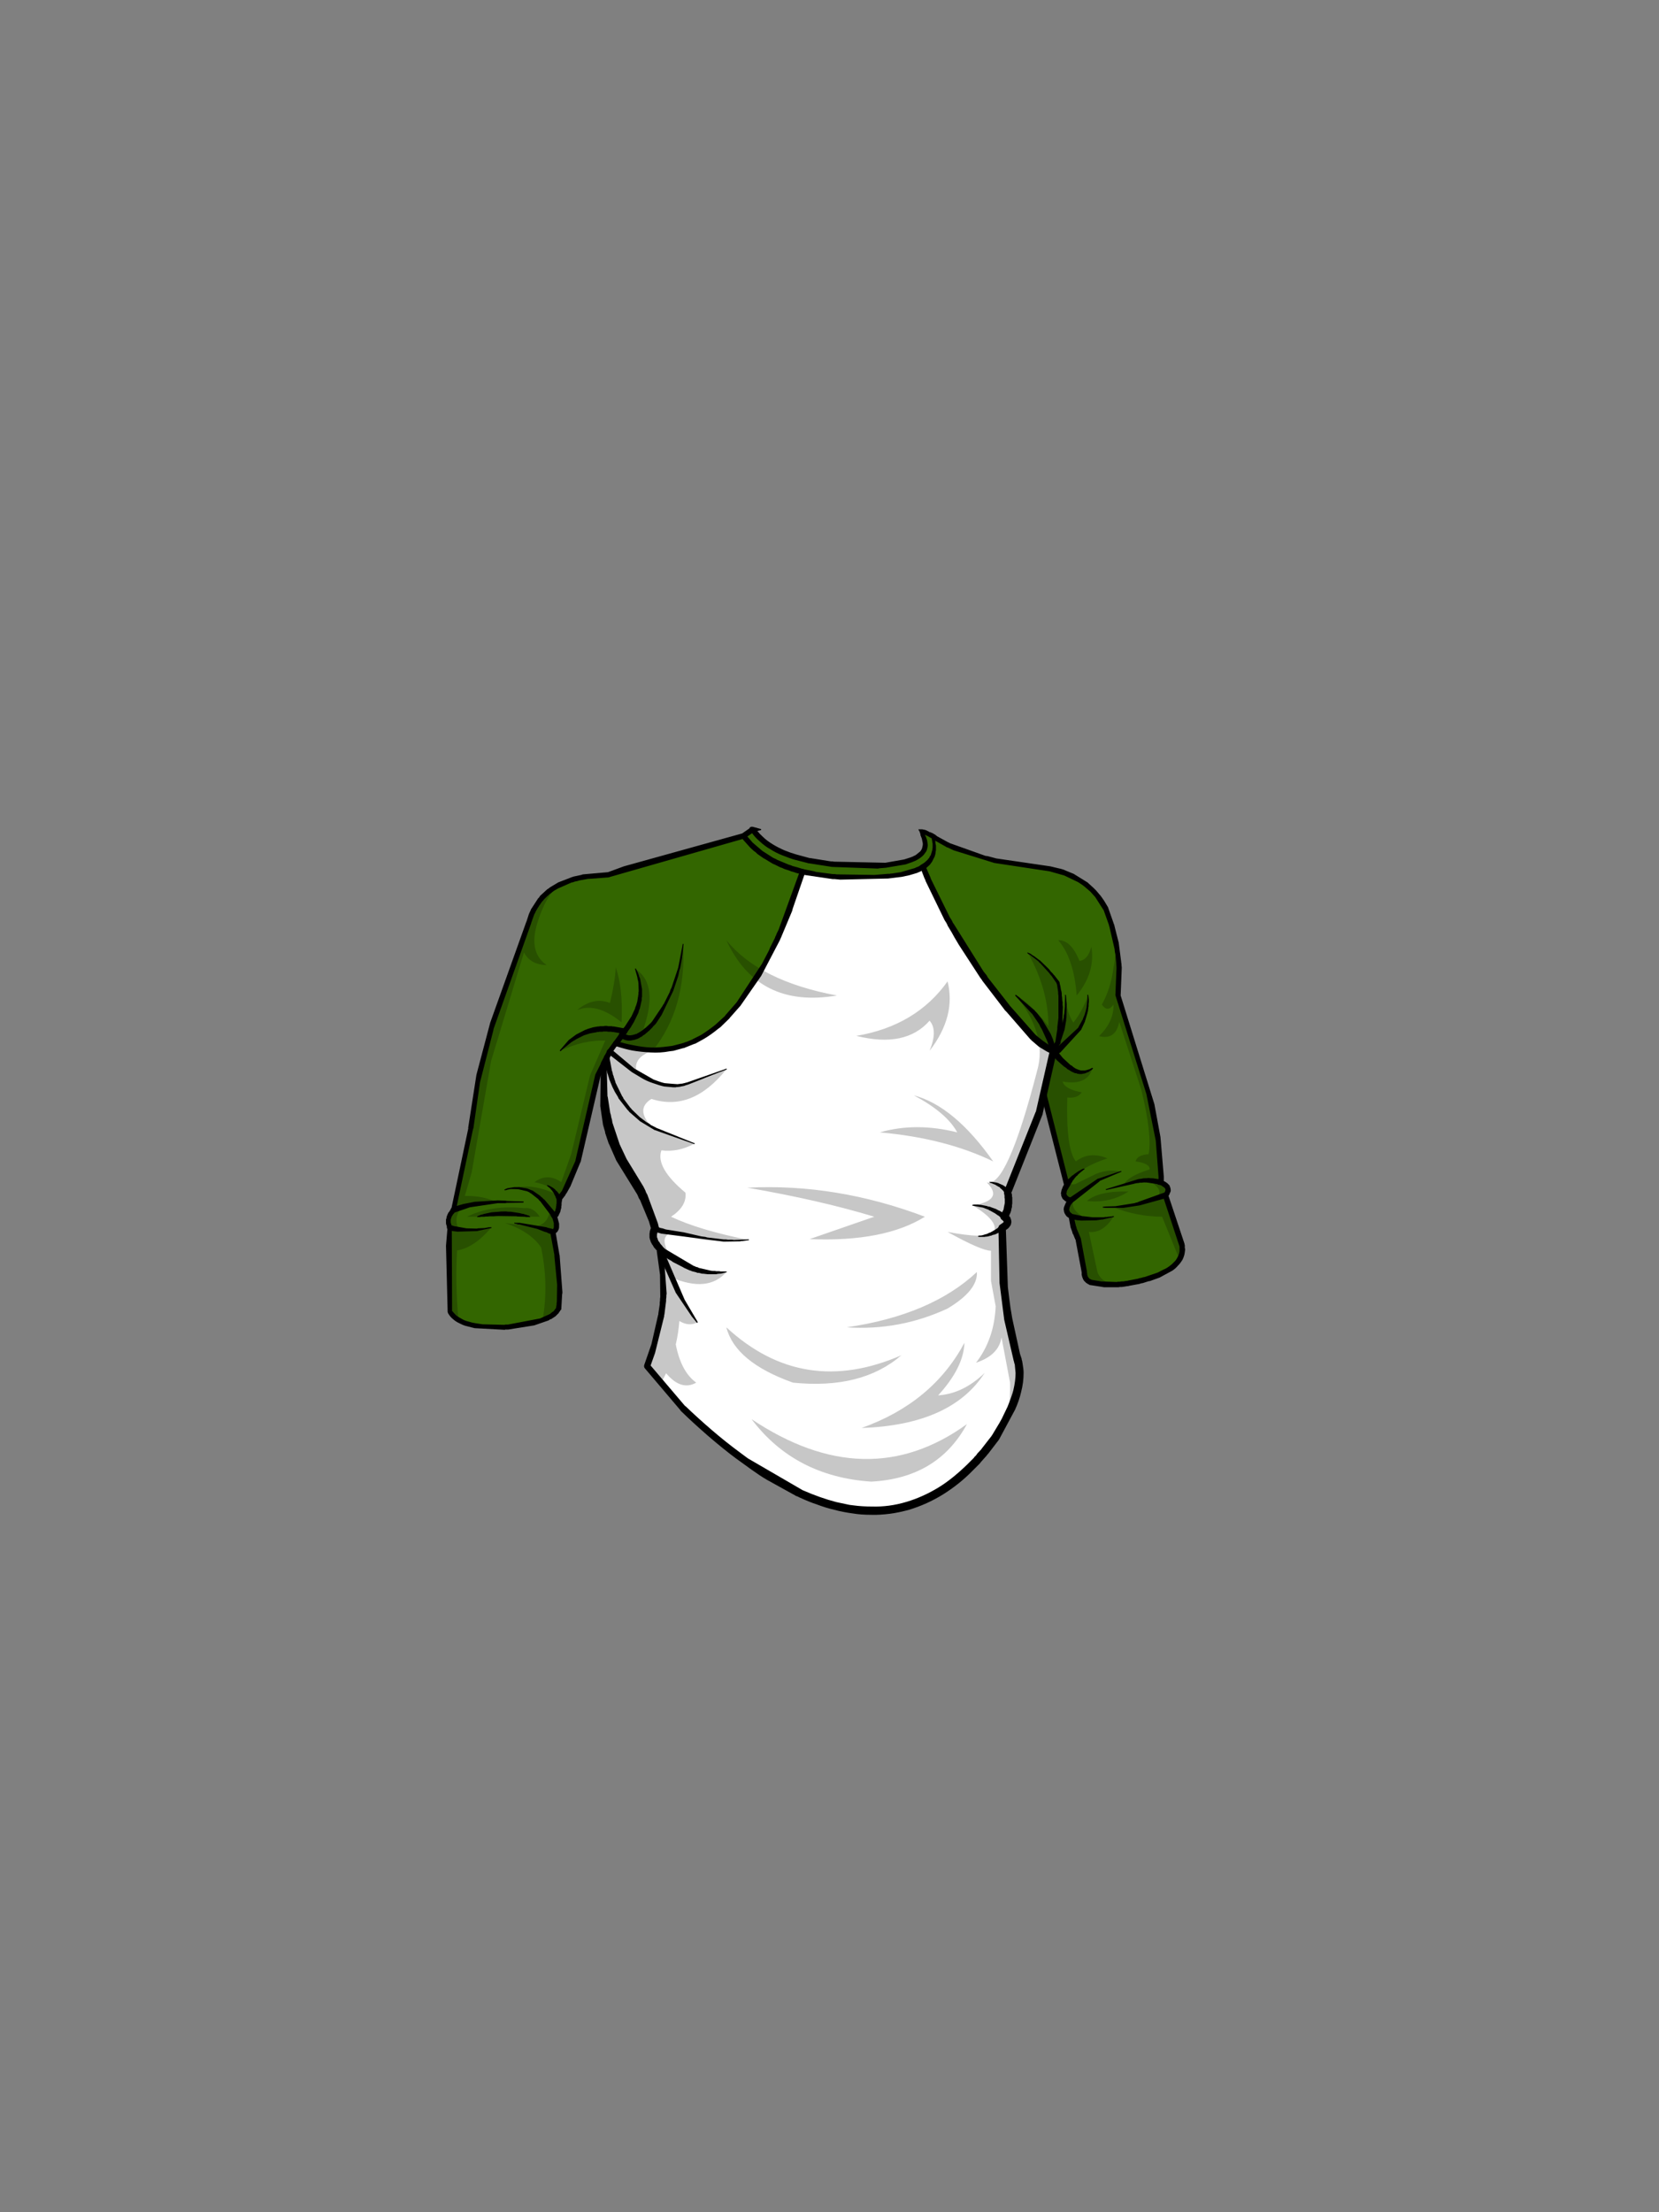 
<svg xmlns="http://www.w3.org/2000/svg" version="1.1" xmlns:xlink="http://www.w3.org/1999/xlink" preserveAspectRatio="none" x="0px" y="0px" width="300px" height="400px" viewBox="0 0 300 400">
<rect x="0" y="0" width="300" height="400" fill="#808080" stroke="none"/>
<defs>
<g id="shirt_0_FILL">
<path fill="#FFFFFF" stroke="none" d="
M 105.5 37.55
Q 92.55 23.8 85.55 6.8 83.3 8.2 78.65 8.5 69.874 9.127 63.75 7.6 58.363 25.292 50.2 33.9 41.9 42.55 30 38.7
L 28.95 40.15 27.85 42.35 27.85 48.25
Q 28.25 54.95 31.8 61.05 35.354 65.833 37.1 72.1 36.632 72.993 36.85 73.9 37.075 74.86 38 75.8 39.206 82.1 38.25 87.75 37.3 93.1 35.7 97.05
L 42.15 104.65
Q 77.75 138.85 98.65 110 104.25 101.3 102.7 95.9 100.3 87.7 99.9 78.25
L 99.9 72.05
Q 101.65 71.026 100.2 70 101.389 68.355 100.9 65.6
L 106.6 51.25 107.4 47.8 109.15 40
Q 107.3 39.3 105.5 37.55 Z"/>

<path id="shirtcolor" fill="#336600" stroke="none" d="
M 87.25 1.15
L 84.85 0
Q 89.15 5.8 77.3 6.6 59.4 6.85 54.8 0
L 53.15 1.2
Q 39.95 4.05 28.65 8.2 16.65 8.35 14.3 16.8 10.25 26.55 7.55 35.8 4.7 44.95 3.8 54.05
L 0.65 68.8
Q -0.806 70.302 0 72 -0.694 78.143 0 87.2 2.05 90.4 10 90 18.25 89.3 19.7 86.65 20.4 81.35 18.65 72.8 19.778 72.294 18.95 70 19.792 69.181 19.75 66.85 19.83 66.74 19.9 66.65 21.35 65 23.2 60
L 26.8 44.45 27.85 42.35 28.95 40.15 30 38.7
Q 41.9 42.55 50.2 33.9 58.363 25.292 63.75 7.6 69.874 9.127 78.65 8.5 83.3 8.2 85.55 6.8 92.55 23.8 105.5 37.55 107.3 39.3 109.15 40
L 107.4 47.8 111.6 64.35
Q 110.223 66.502 112.3 67.1 110.707 68.992 112.45 70 112.621 71.992 113.65 74.05
L 114.75 80
Q 114.75 81.45 115.9 81.9 120.95 83.05 127 81 133.1 78.95 132.4 75.1
L 129.4 66.15
Q 130.637 64.73 128.65 63.85 128.6 55.45 126.15 46.65
L 120.85 30
Q 121.8 22.2 118.65 14.35 115.5 8.25 107.85 7 104.1 6.4 98.65 5.65 91.2 3.95 87.25 1.15 Z"/>
</g>

<g id="Layer1_0_FILL">
<path fill="#000000" fill-opacity="0.22" stroke="none" d="
M 113.85 23.75
Q 112.308 19.922 110 20 112.835 23.222 113.35 30 116.78 25.791 116 21.2 115.381 23.571 113.85 23.75
M 28.95 31.35
Q 25.968 30.172 23 32.65 26.5 31.153 31.05 34.85 31.337 28.775 30 24.9 29.888 27.45 28.95 31.35
M 16.25 70
Q 15.058 68.217 13.5 68.45 7.539 67.817 3.1 70
L 16.25 70
M 34.7 36.9
Q 38.001 28.092 33.6 25.25 36.079 31.157 31.6 36.5 25.546 34.629 20 40 24.05 38.033 28.1 38.15
L 25.35 44.45 21.95 58.65 20.15 63.75
Q 17.649 62.007 15.3 63.75 18.615 64.414 19.35 66 14.86 63.819 11.2 64.9 17.362 65.503 18.05 68.6 18.021 71.139 15.55 71.8
L 10 71.15
Q 14.587 72.7 16.5 75.55 17.917 82.383 16.75 88.75 19.005 87.92 19.7 86.65 20.4 81.35 18.65 72.8 19.778 72.294 18.95 70 19.792 69.181 19.75 66.85 19.83 66.74 19.9 66.65 21.35 65 23.2 60
L 26.8 44.45 27.85 42.35 27.85 48.25
Q 28.25 54.95 31.8 61.05 35.354 65.833 37.1 72.1 36.632 72.993 36.85 73.9 37.075 74.86 38 75.8 39.206 82.1 38.25 87.75 37.3 93.1 35.7 97.05
L 38.2 100
Q 38.685 99.184 39.1 98.3 41.825 101.546 44.55 100 41.819 98.039 40.85 93.1 41.326 91.087 41.5 88.85 43.217 89.906 44.75 89.1 41.765 85.678 40 80.95 46.664 83.814 50 80 44.755 80.773 40 77.3 37.65 73.666 40 72.95 47.587 75.043 54 74.2 45.022 72.397 40 70 42.897 68.091 42.6 65.65 37.146 61.1 38.25 58 41.296 58.379 44.2 56.8 39.995 55.096 37.1 54.35 33.194 50.69 36.45 48.7 43.787 51.086 50 43.35 39.592 48.361 33.8 43.95 32.976 41.244 36.7 39.95 42.76 32.348 42.2 20.8 39.918 33.35 34.7 36.9
M 115.2 67.15
Q 119.325 67.624 122.7 65.45 117.4 65.297 115.2 67.15
M 112.75 34.9
Q 111.916 33.712 111.55 31.8 111.553 33.698 110.4 35 110.916 31.251 110 27.7 108.681 25.237 104.55 22.35 108.21 28.811 108.25 35.55 104.832 31.215 102.35 30 108.084 37.079 106.2 43.6 100.675 64.941 97.1 63.8 100.288 67.009 94.55 67.95 99.598 71.025 98.25 72.95 96.925 74.035 90 72.75 96.148 76.163 97.85 76.15
L 97.85 81.6 98.7 86.2
Q 98.439 92.141 95.15 96.4 99.289 95.019 99.75 91.8
L 101.3 100
Q 101.389 102.918 100.85 106.15 103.893 100.054 102.7 95.9 100.3 87.7 99.9 78.25
L 99.9 72.05
Q 101.65 71.026 100.2 70 101.389 68.355 100.9 65.6
L 106.6 51.25 107.4 47.8 111.6 64.35
Q 110.223 66.502 112.3 67.1 110.707 68.992 112.45 70 112.621 71.992 113.65 74.05
L 114.75 80
Q 114.75 81.45 115.9 81.9 117.874 82.349 120 82.3 117.674 81.675 117.1 80
L 115.55 72.75
Q 118.107 73.033 120 70 117.292 70.698 114.95 70.3 111.353 68.275 113.35 66.25 117.569 62.738 121.35 61.85 118.578 61.275 116.15 62.6
L 113.1 64.1
Q 111.799 64.358 112.45 63.25 114.263 60.969 118.9 59.45 115.684 58.086 113.2 60 111.386 57.741 111.65 48.45 113.594 48.619 114.25 47.5 111.174 46.947 110.8 45.55 115.232 46.345 116.2 43.2 111.901 44.747 110 40.5 112.897 37.724 114.25 35.25 115.396 32.788 115.4 30 114.385 32.838 112.75 34.9
M 93.05 92.8
Q 87.255 103.628 74.45 108.2 90.668 107.639 96.7 98.25 92.79 102.013 88.3 102.3 92.905 97.259 93.05 92.8
M 17.5 24.5
Q 14.253 22.274 15.75 17.1 17.347 11.798 19.85 10 15.599 12.129 14.3 16.8 10.25 26.55 7.55 35.8 4.7 44.95 3.8 54.05
L 0.65 68.8
Q -0.806 70.302 0 72 -0.694 78.143 0 87.2 0.556 88.069 1.55 88.65 0.951 82.078 1.3 76.1 4.388 75.596 7.45 72 4.55 72.809 1.65 72.3 0.521 70.275 2.15 68.25 5.3 67.317 8.45 67.35 5.861 66.161 2.7 66.25
L 3.95 61.95 7.45 41.85 13.4 22.2
Q 14.563 24.434 17.5 24.5
M 117.9 31.65
Q 118.95 33.136 120 31.65 120.107 34.666 117.4 37.35 120.399 38.105 121.05 34.75
L 125.05 47.1
Q 127.044 55.319 126.35 58.7 124.293 58.821 124 60 126.599 60.347 126.55 61.45 122.554 62.685 121.85 64.25
L 126.55 63.5
Q 129.754 65.621 127.2 66.85 124.088 68.226 120 68.3 124.237 69.966 128.8 70
L 131.95 77.75
Q 132.667 76.569 132.4 75.1
L 129.4 66.15
Q 130.637 64.73 128.65 63.85 128.6 55.45 126.15 46.65
L 120.85 30
Q 121.555 24.213 120 18.4 120.72 21.7 120 25 119.528 28.711 117.9 31.65
M 81.65 95.05
Q 63.848 102.804 50 90 51.591 96.277 62.05 100 74.452 101.266 81.65 95.05
M 54.55 106.6
Q 62.385 116.976 76.2 117.9 88.223 117.258 93.5 107.5 75.432 120.553 54.55 106.6
M 53.8 64.75
Q 66.81 66.991 76.75 70
L 65.05 74.05
Q 78.539 74.595 85.9 70 69.85 63.93 53.8 64.75
M 50 20
Q 55.743 32.425 70 30 55.981 27.394 50 20
M 83.9 48.05
Q 89.84 51.217 91.75 54.75 84.28 52.871 77.75 54.75 89.595 55.797 98.25 60 91.2 50.001 83.9 48.05
M 90 86.6
Q 95.507 83.3 95.3 80 87 87.779 71.75 90 81.313 90.638 90 86.6
M 86.75 40
Q 91.579 33.725 90 27.45 84.279 35.487 73.5 37.3 82.389 39.534 86.75 34.55 88.271 36.291 86.75 40 Z"/>
</g>

<g id="Layer0_0_STROKES_1_FILL">
<path fill="#000000" stroke="none" d="
M 4.95 70
Q 4.95 70.15 5.05 70.05
L 5.45 70.05 5.65 70 6.2 70 6.5 69.95 6.85 69.95 7.25 69.9 8 69.9
Q 8.3 69.85 8.85 69.85
L 12.05 69.9 12.2 69.95 13.55 70 13.8 70.05 14.4 70.05
Q 14.5 70.15 14.5 70
L 14.45 69.9 14.35 69.85
Q 14.25 69.75 14.05 69.75
L 13.85 69.65 13.6 69.6 13.35 69.5 13 69.45 12.65 69.35 11.05 69.1 10.6 69.1 10.2 69.05 9.75 69.05
Q 9.1 69.05 8.85 69.1
L 7.55 69.2 6.15 69.5 5.85 69.6 5.6 69.65 5.4 69.75 5.1 69.85 5 69.9 4.95 70 Z"/>
</g>

<g id="Layer0_0_STROKES_2_FILL">
<path fill="#000000" stroke="none" d="
M 42.05 22.7
L 42.25 20.8
Q 42.35 20.7 42.2 20.7 42.1 20.6 42.1 20.75
L 41.3 24.95 40.1 28.55 39.9 28.95 39.75 29.4 38.7 31.5 38.55 31.7 38.45 31.9 36.6 34.65 36.35 34.95 35.45 35.8 35.1 36.05 34.95 36.2 34.45 36.55 34.25 36.65 34.2 36.7 33.9 36.85 33.85 36.9 33.75 36.95 33.65 36.95 33.55 37 33 37.15 32.65 37.2 32.3 37.2 32 37.1
Q 31.75 37.05 31.65 36.95 31.821 36.929 31.95 36.8
L 32.75 35.7 32.85 35.5 33.25 34.85 34.1 33.1 34.2 32.7 34.35 32.35 34.7 30.8 34.7 30.4 34.75 30.25 34.75 28.85 34.4 26.95 34.25 26.6 34.15 26.25 33.85 25.55 33.65 25.2
Q 33.65 25.05 33.55 25.15 33.4 25.15 33.5 25.25
L 33.9 26.7 33.95 27.05 34.05 27.4 34.1 27.8 34.15 29.25 34.1 29.45 34.1 29.8 34.05 30 34.05 30.15 34 30.35 33.9 31.05 33.7 31.75 33.55 32.1 33.45 32.45 32.85 33.75 31.65 35.6 31.4 35.9 31.35 35.9 31.3 35.9 29.65 35.6 29.45 35.6 29.25 35.55 28.6 35.55 28.4 35.5 28 35.5 27.8 35.55 27.15 35.55 26.95 35.6 26.75 35.6 25.9 35.75 24.9 36.05 24.7 36.15 24.5 36.2 22.85 37.05 21.5 38.05 19.9 39.9 19.9 40.05 20.05 40.05 20.35 39.75 21.9 38.5 21.95 38.45 22.05 38.4 22.35 38.2 22.55 38.1 22.85 37.9 24.25 37.2 25.35 36.85 26.5 36.65 26.65 36.6 26.85 36.6 27.05 36.55 27.6 36.55 27.8 36.5 28.4 36.5 28.6 36.55 29.15 36.55 29.35 36.6 29.55 36.6 30.7 36.8
Q 30.671 36.829 30.65 36.85 30.4 37.3 30.75 37.55
L 30.8 37.6 30.9 37.65 30.95 37.7 31 37.7 31.1 37.8 31.2 37.85 31.7 38.05 32.2 38.15 32.7 38.15 33.45 38 33.7 37.9 33.9 37.85 34.1 37.75 34.25 37.7 34.35 37.6 34.75 37.4 34.9 37.25 35.3 37 35.45 36.85 35.65 36.7 35.8 36.55 36 36.4 36.6 35.8 36.75 35.6 37.2 35.15 37.2 35.1 37.25 35.1 38.3 33.5 40.4 29.15 41.3 26.45 41.5 25.5 41.65 25.05 42 23.15 42 22.9 42.05 22.7
M 95.5 67.8
L 94.8 67.8 94.5 67.85 94.45 67.95 94.5 68 94.55 68 96.4 68.35 97.45 68.75 97.55 68.85 97.7 68.9 98.6 69.4 98.8 69.55 98.9 69.6 99 69.7 99.2 69.8 99.5 70.05 99.75 70.2 99.95 70.4
Q 100.3 70.65 100.65 70.3 101 69.85 100.55 69.6
L 100.5 69.55 100.3 69.45 99.35 68.9 99.2 68.85 98.75 68.6 97.9 68.3 97.8 68.25 97.65 68.2 97.35 68.15 97.05 68.05 96 67.85 95.75 67.85 95.5 67.8
M 105.6 22.85
L 105.4 22.75 105 22.45 104.55 22.25
Q 104.45 22.15 104.45 22.3
L 104.45 22.4 104.5 22.4 104.7 22.55 104.9 22.65 106.4 23.8 106.5 23.9 106.55 24 106.75 24.15 108.35 25.9 108.65 26.3 108.8 26.45 109.7 27.75 109.7 27.8 109.8 28.05 110 29.4 110 29.7 110.05 30.05 110.05 34.05 109.85 35.7 109.85 36.05 109.5 38.35 108.7 39.7
Q 108.45 40.15 108.85 40.4 109.239 40.692 109.5 40.25 109.562 40.312 109.6 40.35 109.95 40.7 110.3 40.35
L 110.35 40.35 114.15 36.2 114.85 34.7 114.85 34.6 114.9 34.5 115.3 33.15 115.3 33.05 115.35 32.95 115.4 32.75 115.4 32.55 115.45 32.35 115.45 32.15 115.5 31.95 115.5 31.55 115.55 31.15 115.55 30.75 115.45 29.95
Q 115.45 29.8 115.35 29.9 115.2 29.9 115.3 30
L 115.3 30.75 115.15 31.95 115.15 32.1 115.05 32.5 115.05 32.6 115 32.7 114.95 32.9 114.95 32.95 114.9 33.05 114.8 33.45 114.5 34.15 114.45 34.35 114.4 34.4 113.6 35.85 110.1 39.1 110.25 38.85
Q 110.421 38.762 110.45 38.5
L 110.45 38.3 111.15 36.2 111.45 34.5 111.45 34.25 111.5 34 111.55 31.6 111.4 29.95
Q 111.4 29.8 111.3 29.9 111.15 29.9 111.25 30
L 111.2 32 111.1 33.25 111 33.7 111 33.95 110.75 35 110.85 32.05 110.8 31.7 110.8 31.15 110.75 31 110.7 30.3 110.65 30 110.65 29.65 110.6 29.3 110.5 28.95 110.4 28.3 110.3 27.95 110.25 27.6 110.2 27.5 109.3 26.35 109.15 26.2 109 26 108.65 25.65 108.35 25.25 106.7 23.65 106.6 23.6 105.6 22.85
M 54.8 -0.5
Q 54.29 -0.593 54.15 -0.2
L 52.85 0.7 31.45 6.65 28.6 7.7 24.05 8.1 23.75 8.2 22.35 8.5 21.9 8.65 21.8 8.7 19.6 9.55 18.1 10.45 17.85 10.65 17.6 10.8 16.3 12 16.15 12.25 15.95 12.45 14.65 14.45 14.6 14.6 14.3 15.25 13.85 16.65 13.85 16.6 7.3 34.9 4.8 44.35 3.3 54 3.35 53.95 0.3 68.4
Q 0.148 68.527 0.15 68.7
L 0.05 68.8 -0.05 69 -0.2 69.2 -0.3 69.3 -0.35 69.45 -0.45 69.65 -0.5 69.8 -0.55 69.9 -0.65 70.4 -0.7 70.45 -0.7 71.2 -0.65 71.45 -0.55 71.7 -0.55 71.85
Q -0.544 72.106 -0.45 72.25
L -0.7 75.25 -0.4 87.2 -0.35 87.4
Q 0 88.05 0.55 88.5 1.1 89 1.8 89.3 2.55 89.7 3.1 89.8
L 4.45 90.15 9.95 90.45 10 90.4 10.55 90.4 15.25 89.65 17.85 88.75 18.15 88.55 18.35 88.5 18.5 88.4 18.55 88.35 18.65 88.3 19.1 88 19.65 87.45 20.05 86.85 20.1 86.85 20.15 86.7 20.3 84.05 20.35 83.8 20.35 83.6 19.85 77 19.8 76.8 19.15 72.95 19.25 72.9 19.45 72.7 19.6 72.45 19.7 72.2 19.75 71.95 19.75 71.25 19.45 70.1 19.45 70.05 19.6 69.9 20 69.05 20 68.9 20.05 68.8 20.05 68.7 20.1 68.6 20.15 68.35 20.15 68.15 20.2 67.9 20.2 67.5 20.25 67.25 20.25 67.15
Q 20.333 67.024 20.3 66.85
L 20.55 66.55 20.6 66.45 20.7 66.35 20.85 66.15 21 65.85 21.1 65.75 21.8 64.5 23.6 60.15 23.65 60.1 27.25 44.55 28.15 42.75 28.5 44.1 28.6 44.35 28.65 44.6 28.75 44.85 28.8 45.1 29.4 46.55 29.85 47.45 30.4 48.35 30.5 48.6 32.1 50.65 32.3 50.85 32.45 51.05 34.4 52.75 37.05 54.35 37.1 54.35 44.15 56.85
Q 44.25 56.95 44.25 56.8 44.35 56.7 44.2 56.7
L 37.25 53.9 37.3 53.9 36.4 53.45 36 53.15 35.55 52.9 34.35 52 32.9 50.6 32.75 50.4 32.6 50.25 31.4 48.65 31.3 48.4 31.15 48.2 29.95 45.75 29.9 45.5 29.8 45.25 29.75 45.05 29.65 44.8 29.6 44.55 29.5 44.35 29.4 43.85 29.3 43.6 28.85 41.15
Q 28.85 40.7 28.3 40.7 27.8 40.8 27.9 41.3
L 27.95 41.8 27.95 41.85
Q 27.58 41.696 27.4 42.1
L 26.3 44.3 22.7 59.85 22.75 59.8 20.25 65.35 20.15 65.45 19.9 65.8 19.8 65.95 19.8 65.95 19.4 65.45 19.3 65.35 19.15 65.25 19.05 65.1 18.95 65 18.8 64.9 18.7 64.8 18 64.4 17.7 64.3
Q 17.6 64.2 17.6 64.35 17.5 64.45 17.65 64.45
L 17.85 64.65 18 64.75 18.2 64.95 18.35 65.15 18.55 65.35 18.6 65.5 18.7 65.6 18.8 65.75 18.95 66.1 19.1 66.35 19.15 66.55 19.25 66.75 19.3 66.9 19.3 67.6 19.25 67.8 19.25 68 19.2 68.2 19.2 68.4 19.15 68.5 19.15 68.6 19.1 68.65 19.1 68.75 19.05 68.85 19.05 68.95 18.95 69.1 17.1 66.9 17 66.85 16.7 66.55 16.5 66.4 16.3 66.2 15 65.3 14.6 65.15 14.5 65.1 14 64.9 13.9 64.9 13.85 64.85 13.75 64.85 12.55 64.65 11.65 64.65 10.4 64.85 9.95 65.05
Q 9.8 65.05 9.9 65.15 9.9 65.3 10 65.2
L 10.15 65.2 10.45 65.1 11 65 11.7 65
Q 12.2 65 12.5 65.05
L 13.75 65.35 13.85 65.35 14.4 65.6 14.5 65.7 14.7 65.8 15.9 66.75 16.05 66.9 16.2 67.1 16.4 67.25 16.45 67.35 18.15 69.6 18.25 69.85 18.5 70.25
Q 18.525 70.29 18.55 70.3
L 18.8 71.15 18.8 71.95 18.65 72.25 18.35 72.15 17.7 72 17.45 71.9 12.6 71.1 11.75 71.1
Q 11.65 71 11.65 71.15
L 11.7 71.25 12 71.3 12.35 71.4 12.55 71.4 15.8 72.2 17.2 72.75 17.45 72.8 17.85 73 18.15 73.1 18.2 73.1 18.9 76.9 18.9 77.15 19.4 82.3 19.35 85.3 19.3 85.7 19.3 85.95 19.25 86.15 19.2 86.5 18.75 87.1 18.5 87.25 18.25 87.45 18.1 87.6 18 87.6 17.9 87.7 17.75 87.75 16.3 88.4 10.5 89.5 10 89.5 9.95 89.55 9.95 89.5 9.9 89.55 5.9 89.45 4.6 89.25
Q 3.95 89.15 3.35 88.95 2.7 88.8 2.2 88.5 1.55 88.15 1.15 87.85 0.608 87.308 0.4 87
L 0.4 87.15 0.35 86.95
Q 0.37 86.979 0.4 87
L 0.35 72.55 0.55 72.6 1.35 72.7 4.95 72.6 5.1 72.55 7.45 72.05
Q 7.6 72.05 7.5 71.95 7.5 71.8 7.4 71.9
L 7.1 71.9 6.25 72.05 5.05 72.1 4.9 72.15 3 72.1 0.75 71.7 0.3 71.55 0.15 71.05 0.15 70.55 0.25 70.2 0.3 70.1 0.3 70.05 0.4 69.85 0.45 69.8 0.5 69.7 0.6 69.55 0.75 69.4 0.85 69.25 3.6 68.3 8.65 67.55 10.05 67.55 10.3 67.5 13.3 67.45 13.35 67.3 13.3 67.25 10.3 67.15 10.05 67.1 8.65 67.05 4.5 67.3 2.45 67.7 1.25 68.05 4.2 54.1 4.25 54.05 5.45 45.7 7.85 36.35 7.9 36.05 14.7 16.95 14.7 16.9 15.25 15.35 15.45 15 15.5 14.85 15.9 14.15 16.05 13.95
Q 16.15 13.7 16.2 13.7
L 16.65 13.05 16.85 12.85 17 12.65 17.6 12.05 17.8 11.9
Q 17.9 11.75 18.2 11.55
L 18.85 11.05 19.55 10.65 22.05 9.55 22.2 9.55 22.6 9.4 23.1 9.3 23.4 9.2 25.05 8.9 25.3 8.9 28.65 8.65 52.95 1.7 53 1.8 54.35 3.3 54.95 3.85 55.3 4.1 55.6 4.4 56.75 5.2 56.95 5.3 58.35 6.15 58.55 6.25 58.7 6.3 59.8 6.85 60 6.9 60.55 7.15 61.35 7.4 61.7 7.55 62.1 7.65 62.2 7.7 62.3 7.7 62.5 7.8 63.65 8.1
Q 64.15 8.3 64.25 7.75 64.45 7.25 63.9 7.15
L 62.6 6.75 62.5 6.75 62.4 6.7 62 6.6 61.65 6.45 61.3 6.35 59.15 5.45 59 5.35 58.45 5.1 56.5 3.85 54.75 2.35 53.8 1.25 54.65 0.65
Q 55.222 1.439 56 2.1 56.95 3 57.95 3.55 58.95 4.2 60.1 4.65 61.6 5.25 62.35 5.45
L 64.7 6.05 64.8 6.1 64.95 6.1 69.1 6.75 77.4 7.05 77.65 7 78.85 6.9 82.4 6.3 83.55 5.9
Q 84.25 5.65 84.7 5.35 85.3 5 85.7 4.55
L 86.1 4
Q 86.25 3.8 86.35 3.3 86.45 2.9 86.4 2.6
L 86.3 1.95 86.1 1.35 85.95 1.05 85.9 0.95 86.15 1.05 86.3 1.15 86.4 1.15 86.45 1.2 87.05 1.55
Q 87.084 1.569 87.1 1.55
L 87.1 1.6 87.15 1.6 87.15 1.75 87.2 1.95 87.25 2.35 87.3 2.55 87.3 3.3 87.25 3.5 87.25 3.65 87.05 4.35 87 4.45 87 4.55 86.95 4.65 86.9 4.7 86.8 4.85 86.65 5.15 86.5 5.3 86.4 5.45 85.85 5.95 85.25 6.35
Q 84.85 6.6 85.1 7.05 85.15 7.25 85.4 7.3 85.6 7.3 85.75 7.2
L 85.8 7.2 85.95 7.05 86.15 6.95 86.8 6.35 87.2 5.8 87.7 4.8 87.7 4.7 87.75 4.6 87.8 4.4 87.85 3.95 87.9 3.75 87.9 2.9 87.8 2.45 87.8 2.25 87.75 2 89.7 3.1 89.85 3.2 90.05 3.25 91.1 3.75 98.5 6.05 98.55 6.05 108.45 7.55 111.1 8.3 113.6 9.5
Q 114.4 10 114.75 10.3
L 115.8 11.2 116.7 12.2 118.2 14.55 118.2 14.5 119.2 17.3 119.2 17.4 119.25 17.5 120.2 21.6 120.25 22.1 120.35 22.55 120.5 24.05 120.55 25 120.35 29.95 125.95 47.8 127.65 56.25 128.15 62.75 128.15 63.2 128.1 63.2 127.15 63.05
Q 126.6 63.05 126.35 63 126.05 63.05 125.45 63.05
L 124.95 63.15 124.75 63.15 124.6 63.2 124.5 63.2 118.7 65
Q 118.55 65 118.65 65.1 118.65 65.25 118.75 65.15
L 123.7 64.05
Q 124.15 63.9 124.6 63.9
L 124.7 63.85 125.05 63.85 125.5 63.8
Q 126.05 63.8 126.3 63.85
L 127.9 64.1 128.1 64.2 128.15 64.2 128.25 64.25 128.4 64.25 128.5 64.3
Q 128.533 64.317 128.55 64.3
L 128.6 64.35 128.75 64.4 128.85 64.5 129 64.6 129.1 64.65 129.35 64.9 129.35 64.95 129.4 65.05 129.4 65.2 129.35 65.35 129.35 65.4 129.3 65.45 129.3 65.5 129.25 65.55 129.2 65.65 129.15 65.65 124.55 67.3 124.35 67.4 124.1 67.45 123.8 67.55 120.35 68.1 118.6 68.15 118.15 68.2
Q 118.05 68.2 118.05 68.3
L 118.1 68.35 118.6 68.4 121.8 68.4 124.75 67.95 129.1 66.75 131.9 75.25 131.9 75.3 131.95 75.35 131.95 76.25
Q 131.85 76.85 131.6 77.3 131.3 77.9 130.95 78.2 130.6 78.6 130.1 78.95 129.5 79.4 129.05 79.55
L 128 80.1 125.65 80.9 125.35 80.95 125.05 81.05 124.75 81.1 124.45 81.2 122.65 81.55 122.5 81.6 122.35 81.6 121.75 81.7 121.45 81.7 121.15 81.75 120.85 81.75 120.55 81.8 117.8 81.7 116 81.4 116.05 81.4 115.65 81.2 115.55 81.1 115.55 81.05 115.4 80.9 115.4 80.85 115.35 80.8 115.35 80.75 115.3 80.7 115.3 80.6 115.25 80.5 115.25 80.25 115.2 80.1 115.2 79.9 114.1 73.95 114.05 73.8 113.35 72.15 113.3 71.9 113.2 71.65 112.95 70.55 113.05 70.55 113.55 70.65 113.8 70.65 114.1 70.7 116.9 70.65 117.95 70.5 118.1 70.5 118.25 70.45 120 70.05
Q 120.15 70.05 120.05 69.95 120.05 69.8 119.95 69.9
L 119.65 69.95 119.45 69.95 119.25 70 119.05 70 118.8 70.05 118.5 70.05 118.2 70.1 116.2 70.1 114.5 69.9 114.35 69.9 114.2 69.85 112.55 69.5 112.5 69.45 112.4 69.35 112.25 69.25 112.15 69.15 112.1 69.05 112.1 69 112.05 68.95 112.05 68.9 112 68.85 112 68.65 112.05 68.5 112.05 68.35 112.1 68.25 112.15 68.2 112.2 68 112.25 67.95 112.3 67.85 112.4 67.7 112.55 67.55 112.6 67.45 117.55 63.55 117.45 63.55 121.35 61.9
Q 121.5 61.9 121.4 61.8 121.4 61.65 121.3 61.75
L 117.3 63.1 117.2 63.1 112.2 66.5 112.05 66.45 112 66.45 111.9 66.4 111.85 66.35 111.8 66.35 111.8 66.3 111.65 66.2 111.65 66.15 111.55 66.05 111.55 65.95 111.5 65.9 111.5 65.75 111.55 65.6 111.55 65.45 111.6 65.3 111.7 65.1 111.8 64.95 111.9 64.75
Q 111.926 64.728 111.95 64.7
L 112 64.6 112.1 64.45 112.3 64.05 112.5 63.75 112.65 63.45 112.8 63.3 113 63 113.15 62.85 113.25 62.7 113.4 62.6 113.55 62.45 113.65 62.3 113.8 62.2 113.95 62.05 114.2 61.85 114.3 61.75 114.4 61.7 114.55 61.55 114.7 61.45 114.75 61.45
Q 114.8 61.35 114.75 61.3
L 114.65 61.3 114.45 61.35 114.15 61.5 114 61.6 113.7 61.75 112.9 62.3 112.75 62.45 112.55 62.55 111.8 63.25 107.85 47.65
Q 107.8 47.45 107.65 47.35 107.45 47.25 107.25 47.3 107.05 47.35 106.95 47.55 106.85 47.7 106.9 47.9
L 111.05 64.2
Q 111.031 64.266 111 64.3
L 110.9 64.45 110.6 65.2 110.6 65.3 110.55 65.45 110.5 65.75 110.5 65.9 110.55 65.95 110.55 66.2 110.6 66.35 110.7 66.5 110.7 66.6 110.75 66.65 110.85 66.8 110.95 66.9 111.2 67.1 111.3 67.2 111.4 67.25 111.5 67.25 111.45 67.35 111.2 67.9 111.15 68.05 111.1 68.15 111.05 68.3 111 68.6 111 68.75 111.05 68.9 111.05 69.05 111.15 69.35 111.2 69.45 111.3 69.6 111.35 69.7 111.55 69.95 111.9 70.2 111.95 70.25 111.95 70.3 112.25 71.95 112.55 72.75 112.6 73 112.75 73.25 113.05 74 113.15 74.2 113.15 74.1 113.2 74.25 113.15 74.2 114.25 80.05 114.25 80.5 114.3 80.65 114.3 80.75 114.35 80.85 114.35 80.95 114.4 81 114.45 81.1 114.45 81.2 114.5 81.3 114.55 81.35 114.65 81.55 115.05 81.95 115.35 82.15 115.55 82.25 115.7 82.35 115.75 82.35 118.3 82.75 120.9 82.75 121.2 82.7 121.55 82.7 122.5 82.55 122.65 82.55 122.8 82.5 124.7 82.15 125 82.05 125.3 82 126.4 81.65 126.55 81.65 128.35 81 130.65 79.75
Q 131.25 79.35 131.65 78.85 132 78.55 132.5 77.75 132.85 77 132.9 76.4
L 132.95 76.05 132.95 75.75 132.9 75.7 132.9 75.15 132.85 75 132.85 74.9 129.95 66.2 130 66.15 130.05 66.1 130.1 66 130.15 65.85 130.35 65.4 130.35 65.1 130.3 64.8 130.2 64.55 130.2 64.5 130.1 64.3 129.75 63.95 129.4 63.7 129.1 63.55 129.1 62.7 128.5 55.6 127.4 49.65 121.3 30 121.5 24.95 121.45 24.45 121.45 24.2 121.4 24.1 121.4 23.95 120.95 20.45 120.2 17.5 120.15 17.25 120.1 17.15 119.05 14.15 119.05 14.1 118.3 12.85
Q 117.7 11.95 117.4 11.65 116.9 11 116.4 10.55
L 115.3 9.55 112.8 8 111.45 7.45
Q 110.85 7.15 110.05 7
L 108.6 6.65 98.7 5.2 98.75 5.2 97.25 4.8 96.85 4.75 90.4 2.45 90.25 2.35 90.1 2.3 88.1 1.2 87.8 0.95 87.65 0.85 87.6 0.85
Q 87.569 0.795 87.45 0.75
L 87.4 0.7 86.8 0.45 86.7 0.45 86.65 0.4 86.5 0.3 86.35 0.25 86.2 0.15 85.9 0.05 85.4 -0.05 84.75 -0.05
Q 84.7 0 84.75 0
L 84.75 0.05 84.8 0.15 84.85 0.2 84.95 0.4 85.1 0.85 85.1 1 85.15 1.15 85.2 1.25 85.25 1.4 85.3 1.5 85.35 1.65 85.45 2.15
Q 85.6 2.65 85.45 3.1 85.4 3.55 85.05 3.95
L 84.25 4.6
Q 83.6 4.95 83.25 5.05
L 82.15 5.4 78.75 6 69.45 5.8 69.2 5.75 68.9 5.75 65.15 5.15 65.05 5.15 62.65 4.5
Q 61.6 4.2 60.5 3.75 59.35 3.25 58.45 2.7 57.3 2 56.65 1.35 56.069 0.837 55.6 0.25
L 56.25 0.1 56.3 0 56.25 -0.1 54.8 -0.5
M 37.5 71.75
L 37.35 71.7
Q 37.2 71.6 37 71.65 36.8 71.7 36.7 71.85 36.45 72.3 36.85 72.55
L 36.9 72.55 37 72.65 37.2 72.7 37.4 72.8 38.2 73.05 49.5 74.5 52.5 74.45 52.7 74.4 52.85 74.4 54 74.25
Q 54.15 74.25 54.05 74.15 54.05 74 53.95 74.1
L 51.35 74.2 51 74.15 50.25 74.15 49.9 74.1 49.5 74.1 46.55 73.75 46.2 73.65 45.45 73.55 42.2 72.8 42.15 72.8 39.05 72.3 38.45 72.1 38.15 72.05 37.85 71.95 37.65 71.85 37.6 71.8 37.5 71.75
M 50.05 43.3
Q 50.05 43.15 49.95 43.25
L 42.95 45.7 42 45.95 41.75 45.95 41.6 46 41.45 46 41.2 46.05 38.85 45.85
Q 38.15 45.7 36.85 45.2
L 33.35 43.2 29.25 39.75
Q 28.95 39.45 28.55 39.8 28.2 40.15 28.6 40.5
L 32.9 43.85 34.65 44.9
Q 35.55 45.45 36.6 45.8 38 46.3 38.75 46.45
L 40.4 46.6 40.85 46.6 41 46.55 41.25 46.55 41.55 46.5 41.65 46.5 41.8 46.45 42.1 46.4
Q 42.45 46.35 42.6 46.25 42.65 46.25 43.1 46.1
L 50 43.4
Q 50.15 43.4 50.05 43.3
M 95.55 73.6
L 95.75 73.65 96.7 73.65 96.9 73.6 97.1 73.6 97.3 73.55 97.4 73.55 97.5 73.5 97.95 73.4 98.15 73.3 98.6 73.2 100.15 72.45
Q 100.6 72.2 100.35 71.75 100.1 71.35 99.7 71.55
L 99.6 71.6 99.45 71.75 99.25 71.85 99.05 72.05 98.45 72.45 98.25 72.55 98.1 72.65 97.9 72.75 97.75 72.85 97.55 72.9 97.15 73.1 96.6 73.25 96.5 73.3 96.45 73.3 96.3 73.35 96 73.4 95.75 73.4 95.6 73.45 95.55 73.45 95.5 73.55 95.55 73.6
M 101.3 65.35
L 101.25 65.25 101.15 65.15 101.05 65.1 101 65 100.65 64.75 100.55 64.65 100.1 64.35 100 64.3 99.95 64.25 99.75 64.2 99.6 64.1 99.4 64.05 99.35 64 99.25 63.95 98.75 63.8 98.6 63.8 98.45 63.75 98.3 63.75 98.15 63.7 97.7 63.7
Q 97.6 63.6 97.6 63.75
L 97.65 63.85 98 63.95 98.2 64.05 98.35 64.1 98.45 64.15 98.6 64.2 99 64.45 99.1 64.5 99.15 64.55 99.3 64.6 99.45 64.7 99.55 64.85 99.6 64.9 99.7 64.95 100.1 65.35 100.15 65.45 100.3 65.65 100.4 65.75 100.5 65.9
Q 100.75 66.3 101.2 66.05 101.65 65.7 101.3 65.35 Z"/>
</g>

<g id="Layer0_0_STROKES_3_FILL">
<path fill="#000000" stroke="none" d="
M 103.05 30.4
L 102.4 29.9 102.25 29.9
Q 102.2 30 102.25 30.05
L 105.25 33.3 105.25 33.25 106.6 35.25 106.8 35.7 107.05 36.1 108.05 38.3 108.65 40.25 108.8 40.5 109.7 41.65 111 42.8 111.45 43.1 111.65 43.3 112.1 43.55 112.15 43.6 112.25 43.65 112.4 43.75 112.95 44 113.1 44.05 113.25 44.05 113.4 44.1 113.45 44.15 113.55 44.15 113.85 44.2 114.3 44.2 114.45 44.15 114.75 44.1 114.8 44.1 114.9 44.05 115.05 44 115.15 43.95 115.55 43.8 115.8 43.6 116.05 43.45 116.25 43.25
Q 116.35 43.2 116.25 43.1
L 116.1 43.1 115.65 43.35 115.4 43.4 115.15 43.5 115.05 43.5 114.9 43.55 114.05 43.55 113.95 43.5 113.7 43.45 113.65 43.4 113.6 43.4 113.5 43.35 113.35 43.3 113.05 43.15 112.85 43 112.75 42.95 112.6 42.8 112.55 42.8 112.55 42.75 112.2 42.55 110.85 41.3 110.2 40.5
Q 110.05 40.4 109.85 40.1
L 109.75 39.9 109.6 39.7 109.05 37.9 108.65 36.95 107.1 34.35 106.15 33.15 105.8 32.8 105.8 32.75 103.25 30.6 103.05 30.4 Z"/>
</g>

<g id="Layer0_0_STROKES_4_FILL">
<path fill="#000000" stroke="none" d="
M 38.4 75.35
Q 38 74.95 37.55 75.35 37.3 75.6 37.4 75.95
L 40.85 83.75 43.75 88.05 44.65 89.15
Q 44.75 89.25 44.8 89.15
L 44.8 89 42.45 85 39.2 77.45 39.25 77.5 39.45 77.65 40 77.95 40.35 78.2 42.2 79.15 42.35 79.25 43.35 79.7 43.55 79.75 43.75 79.85 44.55 80.05 44.75 80.15 45 80.15 45.6 80.3 45.8 80.3 46.65 80.4 48.15 80.4 48.35 80.35 48.75 80.3 48.95 80.3 50 80.05
Q 50.15 80.05 50.05 79.95
L 49.95 79.9 48.95 79.9 48.75 79.85 48.15 79.85 47.95 79.8 47.55 79.8 47.15 79.75 45 79.25 44.85 79.15 44.45 79.05 44.3 78.95 44.1 78.9 38.95 75.85 38.4 75.35 Z"/>
</g>

<g id="Layer0_0_STROKES_5_FILL">
<path fill="#000000" stroke="none" d="
M 85.35 6.3
L 84.7 6.7 84.4 6.8 84.1 6.95 81.55 7.7 79.9 7.95 79.7 7.95 79.55 8 79.2 8 76.8 8.2 69.95 8.1 69.6 8.05 69.25 8.05 66.2 7.65 65.9 7.55 63.9 7.15
Q 63.5 7.05 63.3 7.5
L 59.45 18.1 59.1 18.8 58.95 19.2 58.85 19.35 58.8 19.55 57.9 21.35 57.75 21.75 56.45 24.25 51.85 31.25 49.8 33.6 49.75 33.7 48 35.3
Q 46.75 36.3 45.4 37.15
L 44 37.85 43.85 37.95 42.9 38.35 42.55 38.45 42.2 38.6 42.1 38.6 42 38.65 40.25 39.1 39.5 39.2
Q 37.65 39.45 36.35 39.4 34.95 39.35 33.2 39 31.55 38.7 30.1 38.2 29.75 38.1 29.6 38.4
L 28.55 39.85 28.5 39.9 27.35 42.1 27.3 42.3 27.2 50 27.7 53.4 28.05 54.6 28.1 54.9 28.7 56.7 28.85 57 30.1 59.85 33.9 66 34.2 66.7 34.4 67 36 70.85 36.35 72.05 36.15 72.65 36.15 72.85 36.1 73 36.1 73.8 36.15 73.9 36.15 74.05 36.2 74.1 36.2 74.15 36.35 74.6 36.4 74.7 36.5 74.85 36.55 75 36.65 75.1 36.95 75.6 37.15 75.8 37.3 76 37.4 76.1 37.35 75.9 37.5 76.2 37.4 76.1 38 80.5 38.05 84.5 38 84.85 38 85.15 37.95 85.5 37.95 85.85 37.7 87.5 37.7 87.65 37.65 87.8 36.45 93.05 35.15 96.8
Q 35.05 97.15 35.25 97.4
L 41.7 105 41.7 105.05
Q 43.85 107.15 46.6 109.55 49.5 112.05 51.8 113.75
L 54.5 115.7
Q 56.1 116.85 57.3 117.55
L 62.45 120.4 62.6 120.5 62.8 120.55 63.2 120.75
Q 65.05 121.6 66.3 122 68 122.65 69.55 123 71 123.4 72.85 123.65 74.3 123.9 76.25 123.9 77.7 123.95 79.65 123.7 81.15 123.5 83 123 86.3 122 89.2 120.2 92.15 118.35 94.5 115.95
L 95.85 114.6 95.95 114.45 97.1 113.15 97.2 113 97.35 112.85 99.15 110.5 99.2 110.45 99.25 110.35 99.3 110.3 102.2 104.9
Q 102.95 103.25 103.3 101.7 103.75 100 103.75 98.2 103.75 97.65 103.55 96.45
L 103.5 96.2 103.5 96.1 103.45 96 103.4 95.8 103.4 95.7 103.1 94.8 101.7 88.4
Q 101.3 86.15 101.2 85.15
L 100.9 82.7 100.55 72.4 100.9 72.15 101.15 71.9 101.2 71.8 101.3 71.7 101.35 71.6 101.45 71.45 101.45 71.35 101.5 71.3 101.5 71.15 101.55 70.95 101.5 70.6 101.4 70.3 101.4 70.25 101.35 70.2 101.3 70.05 101.1 69.85 101.15 69.8 101.25 69.5 101.35 69.35 101.5 68.9 101.55 68.55 101.65 68.25 101.65 67.9 101.7 67.6 101.7 66.5 101.65 66.35 101.65 66.05 101.55 65.65 101.5 65.85 101.55 65.45 101.55 65.65 107.2 51.45 107.2 51.35 109.75 40.1
Q 109.85 39.55 109.35 39.4
L 108.25 38.9 107.25 38.2
Q 107.1 38.1 106.3 37.45
L 106.15 37.3 106.05 37.25 105.95 37.15 105.95 37.1 105.9 37.1 105.85 37.05 101.4 32 101.3 31.9 101.2 31.75 97.25 26.7 97.1 26.4 96.5 25.65 91.05 16.95 90.95 16.85 90.9 16.7 90.75 16.4 90.4 15.85 87 8.95 86.9 8.65 86 6.6
Q 85.85 6.1 85.35 6.3
M 84.45 7.85
L 85.15 7.55 85.3 7.45 85.8 8.75 85.95 9.05 86.05 9.35 89.45 16.35 89.8 16.9 89.95 17.2 90 17.35 90.75 18.6
Q 91 19.1 92.05 20.85
L 95.95 26.85 96.15 27.1 96.3 27.35 100.25 32.5 100.35 32.65 100.7 33 105 37.95 105.05 37.95 105.05 38 105.1 38 105.2 38.15 105.25 38.2 105.35 38.25 105.45 38.35 106.5 39.25 107.65 39.95
Q 108.027 40.182 108.4 40.35
L 105.95 51.1 105.95 51 100.25 65.3 100.2 65.7 100.3 66.2 100.3 66.6 100.35 66.75 100.35 67.5 100.15 68.5 100.15 68.6 100.1 68.75 99.85 69.25 99.85 69.3 99.8 69.4 99.65 69.6
Q 99.35 70.1 99.8 70.55
L 99.9 70.6 100 70.7 100.1 70.85 100.15 70.85 100.15 70.95 100 71.1 99.95 71.1 99.9 71.2 99.75 71.25 99.65 71.35 99.55 71.4 99.5 71.45
Q 99.2 71.6 99.2 72.05
L 99.4 82 100.25 88.65 101.95 96 101.95 96.05 102 96.15 102.05 96.35 102.05 96.45 102.1 96.55 102.15 96.7
Q 102.15 96.8 102.3 98.25 102.3 99.65 101.9 101.35 101.65 102.35 100.85 104.35
L 100.15 105.8
Q 99.9 106.4 99.4 107.25
L 98.05 109.5 98 109.55 97.95 109.65 96.2 111.9 96.1 112.05 95.4 112.8 95.15 113.15 94.85 113.45 94.75 113.6 93.45 114.9
Q 90.8 117.45 88.45 118.9 85.6 120.65 82.6 121.55 79.45 122.5 76.3 122.4 74.5 122.4 73.05 122.2
L 72.25 122.1 69.9 121.6
Q 67 120.85 63.8 119.45
L 53.9 113.7 52.55 112.7
Q 49.9 110.75 47.4 108.6 44.95 106.5 42.55 104.2
L 42.55 104.25 36.3 96.9 37.1 94.65 38.75 88 38.75 87.85 38.8 87.65 39.1 85.25 39.1 84.9 39.15 84.55 39.15 84.25 39.2 83.9 38.6 75.65 38.45 75.35 38.3 75.15 38.15 75 38 74.8 37.9 74.6 37.75 74.45 37.6 74.15 37.6 74.05 37.5 73.85 37.5 73.8 37.45 73.7 37.45 73.15 37.5 73.1 37.5 73 37.55 72.8 37.65 72.65 37.7 72.55 37.75 72.5
Q 37.9 72.2 37.8 71.95
L 37.6 71.15 35.7 66 35.5 65.65 35.35 65.25 35 64.55 31.95 59.55 30.7 56.9 29.4 53 29.3 52.4 29.2 52.1 29.1 51.55 29 51.25 28.55 48.35 28.5 48.2 28.35 42.45 29.35 40.35 29.3 40.4 30.15 39.2
Q 31.804 39.72 33 39.95 34.45 40.2 36.3 40.3 38.1 40.4 39.65 40.1
L 40.45 40 42.25 39.5 42.35 39.5 42.45 39.45 44.2 38.75 44.4 38.7 45.85 37.9
Q 47.15 37.15 48.55 36
L 48.9 35.75 50.55 34.15 50.65 34 52.55 31.85 56.3 26.45 59.7 19.95 59.75 19.8 59.85 19.6 61.9 14.7 62 14.3 64.1 8.2 69.2 8.95 69.55 8.95 70.6 9.05 79.25 8.85 81.7 8.55
Q 82.15 8.45 83.1 8.25
L 84.45 7.85 Z"/>
</g>

<path id="Layer0_0_1_STROKES" stroke="#000000" stroke-width="1" stroke-linejoin="round" stroke-linecap="round" fill="none" d="
M 31.6 36.5
L 31.1 37.2 30 38.7"/>
</defs>

<g transform="matrix( 1, 0, 0, 1, 81.35,150) ">
<g transform="matrix( 1, 0, 0, 1, 0,0) ">
<use xlink:href="#shirt_0_FILL"/>
</g>

<g transform="matrix( 1, 0, 0, 1, 0,0) ">
<use xlink:href="#Layer1_0_FILL"/>
</g>

<g transform="matrix( 1, 0, 0, 1, 0,0) ">
<use xlink:href="#Layer0_0_1_STROKES"/>

<use xlink:href="#Layer0_0_STROKES_1_FILL"/>

<use xlink:href="#Layer0_0_STROKES_2_FILL"/>

<use xlink:href="#Layer0_0_STROKES_3_FILL"/>

<use xlink:href="#Layer0_0_STROKES_4_FILL"/>

<use xlink:href="#Layer0_0_STROKES_5_FILL"/>
</g>
</g>
</svg>
